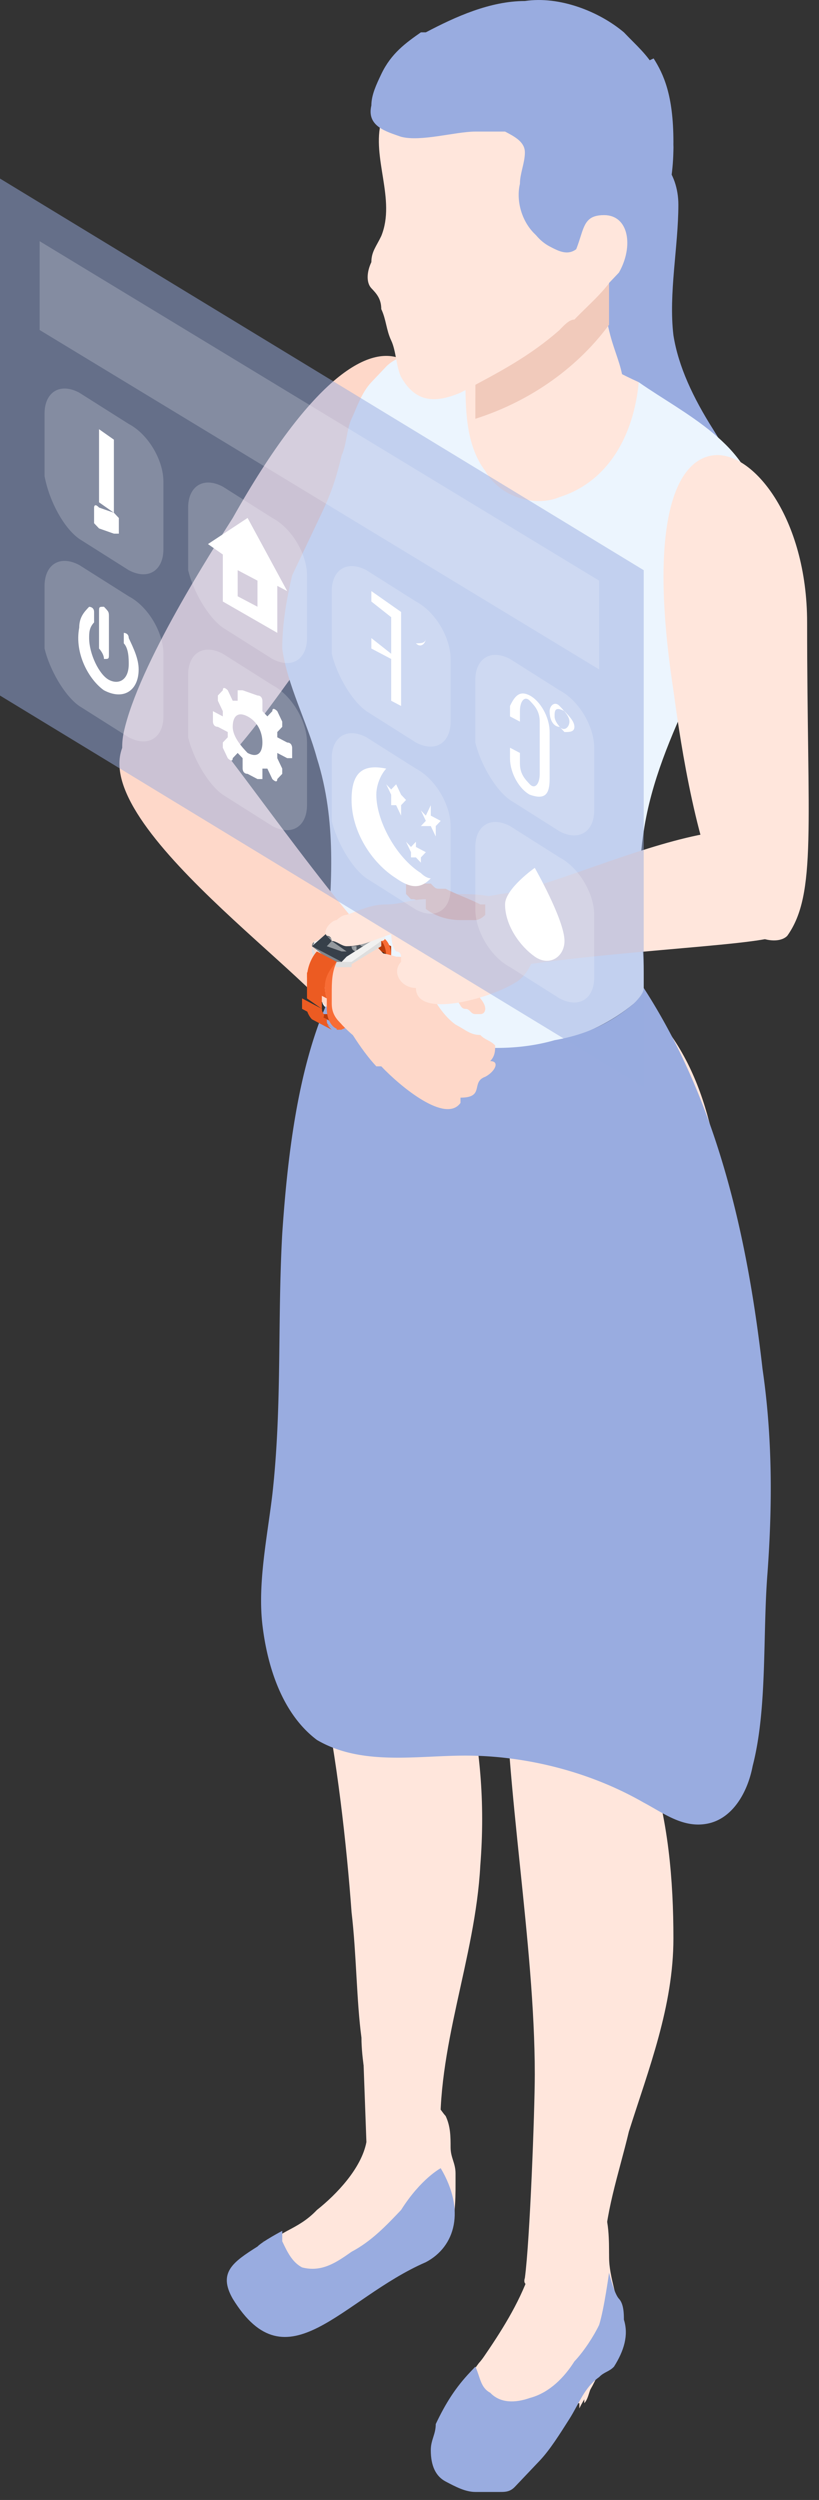 <svg xmlns="http://www.w3.org/2000/svg" width="41" height="125" fill="none" xmlns:v="https://vecta.io/nano"><rect width="100%" height="100%" fill="#333333" stroke="none"/><style><![CDATA[.B{fill:#ffe6dc}.C{opacity:.2}.D{fill:#99ace0}.E{fill:#ec5b22}.F{fill:#fed8c9}.G{fill:#10191b}.H{fill:#f86c35}.I{fill:#f1f1f1}]]></style><g class="B"><path d="M18.095 101.883c0 1.045.248 2.35.496 3.395.248.783.744 1.305 1.24 2.088.495.523.991 1.045 1.735.784 0 0 .248 0 .248-.261.247-.261.247-.523.247-.784-.247-4.7 1.736-9.139 1.984-13.839.247-3.133 0-6.005-.744-9.138-.248-1.045-.744-2.35-.992-3.395-.248-.783 0-1.828-.495-2.61-.744-1.045-2.48-1.306-3.719-.523-.991.522-2.23 1.828-2.478 2.872-.496 1.045.247 2.872.495 3.917.744 3.394 1.24 7.833 1.488 11.228.247 2.088.247 4.438.495 6.266Z"/><path d="M19.583 112.066h2.726c.496-.783.496-2.089.496-2.872v-.522c0-.522-.248-.783-.248-1.306s0-1.044-.248-1.566c-.247-.261-.495-.784-.991-1.045-.248-.261-.992-.522-1.24-.783l-1.983-3.656.248 6.789c-.248 1.306-1.487 2.611-2.479 3.395-.495.522-.991.783-1.487 1.044s-.744.522-1.24.522h.249v3.917c.248 0 .495.261.743.261 2.231.261 3.223-2.089 5.206-2.872h.248v-1.306zm5.701-29.244c0 6.528 1.488 14.361 1.488 20.889 0 1.828-.248 8.355-.496 10.183-.248.784 1.24 0 1.735.522.744.784 1.983 1.045 2.23-.261.249-.522 0-.783 0-1.305 0-2.089.744-4.178 1.24-6.267.992-3.133 2.231-6.266 2.231-9.66 0-2.873-.248-6.006-1.24-8.879-.247-.783-.743-1.566-1.487-1.827l-5.7-3.395z"/><path d="M29.25 120.161c.248-.262.248-.784.496-1.045.496-1.044 1.487-1.828 1.24-3.133 0-1.045-.496-2.089-.496-3.133s0-2.089-.496-2.873c-.248-.522-.992-.522-1.488-.522-.495.261-.991.522-1.239 1.045l-.248.783c-.248 3.394-2.479 6.005-4.214 8.616h6.445v.262z"/><path d="M29.003 120.422c.247-.522.495-.783.743-1.305.496-1.045 1.488-1.828 1.24-3.134 0-.783-.248-1.566-.496-2.35v-.522c0-1.044 0-2.089-.496-2.872-.248-.522-.991-.522-1.487-.522-.496.261-.992.522-1.24 1.044l-.247.784c-.248 2.35-1.488 4.7-2.975 6.527-.248.261-.496.784-.744 1.045v1.044h5.702v.261Z"/></g><path d="M31.233 115.983c.248.783 0 1.566-.495 2.35-.248.261-.496.261-.744.522-.744.522-.991 1.306-1.487 2.089s-.992 1.567-1.488 2.089l-1.24 1.305c-.247.261-.495.261-.743.261h-1.24c-.495 0-.99-.261-1.486-.522s-.744-.783-.744-1.566c0-.523.248-.784.248-1.306.495-1.044.991-1.828 1.735-2.611l.248-.261c.248.522.248 1.044.744 1.305.495.523 1.239.523 1.983.261.991-.261 1.735-1.044 2.23-1.827.496-.523.992-1.306 1.24-1.828.248-.783.496-2.611.496-2.611s.248 1.044.495 1.305.248.784.248 1.045zm-9.915-2.873c-4.214 1.828-6.94 6.267-9.667 1.828-.744-1.306 0-1.828 1.24-2.611.247-.261 1.239-.784 1.239-.784v.523c.247.522.495 1.044.991 1.305.992.261 1.735-.261 2.479-.783.991-.522 1.735-1.306 2.479-2.089.991-1.567 1.983-2.089 1.983-2.089 1.24 2.089.743 3.917-.744 4.7z" class="D"/><path d="M19.087 27.728c2.975-3.917 2.975-8.617 1.24-9.661s-4.71.783-8.676 7.833c-.992 1.567-4.71 7.311-5.454 10.706-.496 2.35 1.488 3.133 2.231 3.133 2.975-.522 4.71-4.178 10.66-12.01z" class="F"/><path d="M33.216 8.145c.496.522.744 1.305.744 2.088 0 2.09-.496 4.44-.248 6.528.248 1.567.992 3.134 1.983 4.7.496.783.744 1.306.992 1.828.248.783.495 1.567.991 2.35.744 1.567 1.983 3.394 1.983 5.222-1.735.783-3.47.522-4.957-.522-1.736-1.045-2.727-2.872-3.966-4.7-.744-1.045-1.736-2.35-2.232-3.656-.495-1.044-.495-2.089-.495-3.394V16.76l.743-8.355h-.248v-.261h4.71z" class="D"/><path fill="#f5a783" d="M19.335 83.865c.496 1.567 2.479-.261 3.223 1.306.495.783-1.736.783-1.24 1.305.496.783.744 1.044 1.735.783 1.735-.522 4.462-3.655 4.462-7.572 0-2.089-.248-4.96 0-7.05 0-4.177 2.48-16.71-5.949-19.06-.744-.262-1.24-1.567-1.487-2.09-.248-.783-.744-2.088-1.24-2.61-1.983-1.567-3.222 4.177-3.222 5.221-.248 2.612-.992 15.667 3.718 29.767Z"/><path d="M31.977 19.11c-1.735-.783-2.23-1.305-3.966-1.566-.248 0-1.24.26-1.487.26-1.983-.521-4.214-.26-6.197.523v13.578H32.72l-.744-12.795Z" class="B"/><path fill="#ecf5fe" d="M37.926 25.377c-.248-3.133-3.718-4.7-5.949-6.266-.248 2.61-1.487 4.96-3.966 5.744-1.24.522-2.975 0-3.718-1.306-.992-1.305-.992-3.133-.992-4.7v-1.305c0-.522-.248-.522-.496-.261-.991 0-1.735.261-2.479.522-.247 0-.743.261-.991.522l-.744.784c-.495.522-.743 1.305-.991 1.827s-.248 1.306-.496 1.828c-.248 1.045-.496 1.828-.991 2.872l-1.488 3.134c-.248 1.044-.496 2.35-.496 3.655.248 1.828 1.24 3.656 1.736 5.483.991 3.134.743 6.267.495 9.4 0 .784-.247 1.567-.247 2.35 0 .523 0 .523.247.784.496.522 1.488.522 1.983.783s.992.261 1.488.522l4.214.784c2.726 0 5.453-.523 7.684-2.35.248-.261.496-.261.496-.523v-.783c0-.783 0-1.567-.248-2.35 0-1.567 0-3.394.248-4.961.744-4.961 3.966-9.139 5.206-14.1.495-1.044.495-1.567.495-2.089z"/><path d="M32.968 50.967c5.206 6.005 2.975 18.538 1.488 25.85-.496 1.827-.744 3.916-.992 5.744-.248 2.089-.248 4.178-.495 6.267 0 .783 0 1.305-.248 1.827-1.24 2.873-5.454.523-6.445-1.305-.992-1.567-1.24-3.395-1.488-5.222-.743-4.7-.991-11.49-1.24-16.19-.247-2.088-.743-4.7-.247-7.049.248-1.828 1.24-3.395 2.479-4.7 1.983-2.089 4.71-3.394 7.436-3.394 0 0 0 .26-.248.26v-2.088Z" class="B"/><path d="M16.36 50.182c-1.487 3.394-1.983 7.833-2.23 11.489-.248 4.438 0 8.616-.496 13.055-.248 2.089-.744 4.439-.496 6.528s.991 4.439 2.727 5.744c2.23 1.306 4.957.783 7.436.783 2.975 0 6.197.784 8.924 2.35.992.523 1.983 1.306 3.222 1.045s1.984-1.567 2.231-2.872c.744-2.873.496-6.528.744-9.661.248-3.395.248-6.79-.248-10.184-.743-6.527-2.23-13.316-5.949-19.06 0 .26-.248.522-.496.783-1.24 1.044-2.479 1.566-3.966 1.828-2.727.783-5.701.26-8.428-.523a25.094 25.094 0 0 1-2.975-1.305z" class="D"/><path d="M31.233 19.634c.248 4.7-7.684 4.96-7.684.26.248-6.266.496-7.05 2.974-7.833.744-.26 1.488-.522 2.231-.522 2.727 0 1.736 1.567 1.488 2.611 0 3.133.991 3.656.991 5.484Z" class="B"/><path fill="#f1cabb" d="M26.771 12.061c.744-.26 1.488-.522 2.232-.522 2.726 0 1.735 1.567 1.487 2.611v2.089c-1.735 2.35-4.214 3.917-6.693 4.7v-.783c0-6.528.248-7.311 2.974-8.095Z"/><path d="M28.01 16.5c.249-.26.496-.521.744-.521.744-.784 1.736-1.567 2.231-2.612 1.736-3.133 1.736-7.05-.743-9.66-1.736-1.828-4.462-2.612-6.693-1.828-.744.26-1.24.522-1.735.783s-.992.522-1.488 1.044c-.248.261-.495.523-.743 1.045s-.496.783-.496 1.305c-.496 1.828.744 3.917 0 5.745-.248.522-.496.783-.496 1.305-.248.523-.248 1.045 0 1.306s.496.522.496 1.044c.248.523.248 1.045.496 1.567s.248 1.305.495 1.828c.744 1.305 1.736 1.305 2.975.783 1.983-1.044 3.47-1.828 4.958-3.133z" class="B"/><g class="D"><path d="M33.712 7.362c-.248-3.917-1.24-4.44-2.479-5.745C29.993.573 28.011-.21 26.276.051c-1.736 0-3.47.783-4.958 1.566h-.248c-.744.522-1.487 1.045-1.983 2.09-.248.521-.496 1.044-.496 1.566-.248 1.044.744 1.305 1.487 1.566.992.262 2.727-.26 3.719-.26h1.487c.496.26.992.522.992 1.044s-.248 1.044-.248 1.566c-.248 1.045.248 2.35 1.239 2.873.496.26.992.522 1.487 0 .496-.261.992-.784 1.488-.261.495.26.247 1.044.247 1.566 0 0-.247.783 0 .783.496.523 3.223-2.35 3.223-6.788Z"/><path d="M26.523 7.883c0 .522-.247 1.044-.247 1.567-.248 1.044.247 2.35 1.239 2.872.496.26.991.522 1.487 0 .496-.261.992-.783 1.488-.261.495.26.248 1.044.248 1.566 0 0-.248.784 0 .784S33.712 11.8 33.712 7.1c0-2.35-.496-3.395-.991-4.178 0 0-1.736.783-3.223 1.828s-2.975 3.133-2.975 3.133z"/></g><path d="M30.242 10.756c1.24 0 1.487 1.566.743 2.872l-.991 1.044c-2.231 2.09-2.727-.26-1.983-.783 1.487-1.828.744-3.133 2.23-3.133Z" class="B"/><g class="G"><path d="m19.582 48.356-.991-.522c0 .783-.496 1.828-1.24 2.35l.992.522c.744-.26 1.24-1.567 1.24-2.35Z"/><path d="m19.582 48.356-.991-.522v.522l.991.522v-.522Z"/><path d="m19.582 48.878-.991-.523c0 .523-.496 1.045-.744 1.567l.992.522.743-1.566Z"/><path d="m18.839 50.444-.991-.522-.248.261.991.522s0-.26.248-.26Zm-.496.262-.991-.522.991.522Zm0 0-.991-.522-.496.26.991.523.496-.261Z"/></g><path fill="#b93b0a" d="m15.864 50.707.992.522c.248.261.496 0 .991 0l-.991-.522h-.992Z"/><path d="M17.6 50.967c-.248.522-.496.522-.744.522v-.261c.248 0 .496 0 .744-.261Z" class="H"/><path d="m19.582 47.834-.991-.783v.783l.991.522v-.522Z" class="G"/><path d="m19.087 46.79-.992-.522c.248.26.496.522.496.783l.991.522c0-.261-.247-.522-.495-.783Z" class="E"/><g fill="#b93b0a"><path d="m19.087 46.79-.992-.522c.248 0 .248.26.248.522l.992.522c0-.261 0-.261-.248-.522Z"/><path d="m19.582 47.311-.991-.522v.522l.991.523v-.523Z"/></g><path d="m19.582 47.834-.991-.783.991.783Z" class="G"/><g class="E"><path d="M19.335 46.529l-.992-.523a.73.73 0 0 0-.991 0l.991.523h.992z"/><path d="m19.335 46.529-.992-.522c-.248 0-.495-.261-.743 0l.991.522h.744Z"/><path d="m18.591 46.528-.992-.522s-.247 0-.247.261l.991.522c0-.26 0-.26.248-.26Z"/></g><path d="M17.6 47.05h.495c.744-.522 1.24 0 1.24.784v.522c0 .783-.496 1.828-1.24 2.35l-.495.26v.262l.495-.261c.744-.522 1.488-1.828 1.488-2.611v-.523c0-1.044-.744-1.305-1.488-.783H17.6Z" class="H"/><path d="m17.6 47.051-.744-.522v.261l.744.523v-.262Zm.743-.261-.991-.522-.496.26.744.523.743-.261Z" class="E"/><path d="M19.335 52.272c-.992.26-1.735-.523-2.479-1.306-1.983-2.872-14.377-11.228-9.915-14.622.743-.522 1.983-1.044 2.726-.522.992.522 5.95 8.094 9.668 12.01.496.523.248.784 0 1.306.248.784.991 2.873 0 3.134Z" class="F"/><path d="M20.574 46.005c.496-1.044 3.47-1.044 4.462-1.305 3.47-.262 14.625-6.528 15.121-.784 0 .784-.248 2.35-1.24 2.873s-9.667.783-14.873 1.827c-.495 0-.743-.26-.991-.522-.744-.522-2.975-1.306-2.479-2.089z" class="B"/><path d="M24.293 53.839c.495-.261.743-.783.248-.783.247-.261.247-.523.247-.784-.247-.26-.495-.26-.743-.522-.496 0-.744-.261-1.24-.522-.743-.522-1.239-1.567-1.239-1.567.496-.26.744-.26 1.24.261.247.261.247.523.495.523s.248.26.496.26h.248c.248 0 .248-.26.248-.26 0-.261-.248-.523-.248-.523-.248-.522-.496-1.044-.992-1.305-.248 0-.248 0-.495-.261-.248 0-.248-.261-.496-.261s-1.735-.261-2.231-.261c-2.479-.784-3.223.522-2.975 2.35.248.783 1.24 2.35 1.983 3.133h.248c.992 1.044 3.223 2.872 3.966 1.828v-.262c1.24 0 .496-.783 1.24-1.044Z" class="F"/><g fill="#dedede"><path d="M15.616 47.31v.262s0 .26.248.26l-.248-.522Zm.248 0v.262l.992.783v-.261l-.992-.784Zm1.488.785v.261l1.735-1.044v-.261l-1.735 1.044Z"/><path d="M16.855 48.096v.26h.744v-.26h-.744Z"/><path d="M16.855 48.096v.26h.248v-.26h-.248Zm.249 0v.26h.247l-.247-.26Z"/></g><path d="M15.864 47.05c-.248 0-.248.261 0 .523l.992.522h.743l1.488-1.045c.247 0 .247-.26 0-.522l-.992-.522h-.743l-1.488 1.044Z" class="I"/><path fill="#37404a" d="M15.616 47.311h0l.992.784h.495l.248-.261 1.24-.784v-.522l-.992-.522h-.495l-1.488 1.305c0-.26.248-.26 0 0z"/><path d="M15.616 47.311h0l.992.783h.495l-1.487-.783c0-.261.248-.261 0 0z" opacity=".4" class="I"/><g class="E"><path d="m15.616 50.966.992.523c-.248-.262-.496-.523-.496-1.045l-.991-.522c.247.522.247.783.495 1.044Zm.496-.522-.743-.522.743.522Z"/><path d="m16.112 50.444-.991-.522v.522l.991.522c.248-.26 0-.26 0-.522Z"/><path d="m16.36 50.966-.991-.523c0 .262.248.523.495.523l.992.522c-.496-.261-.496-.261-.496-.522Zm-.248-1.306-.743-.521v.783l.743.522v-.783Z"/><path d="m16.856 48.094-.992-.522c-.248.522-.495 1.045-.495 1.828l.991.522c-.248-.783 0-1.305.496-1.828Z"/><path d="m16.856 48.094-.992-.522c-.248.261-.495.784-.495 1.306l.991.522c0-.522.248-1.044.496-1.306Z"/><path d="m16.36 49.14-.991-.523v.522l.991.523c-.248 0-.248-.261 0-.523Z"/></g><path d="M16.856 48.094c-.248.522-.248 1.044-.248 1.566v.523c0 .522.248.783.496 1.044v.261c-.496 0-.744-.522-.744-1.044v-.523c-.248-.783 0-1.305.496-1.827Z" class="H"/><g opacity=".5" class="I"><path d="m17.847 46.268.744.522v-.261l-.496-.261h-.248Zm-1.487 1.044.744.261h.247l-.743-.522-.248.26Zm1.983-.001a.255.255 0 0 0 .248-.26.255.255 0 0 0-.248-.262.255.255 0 0 0-.248.261c0 .144.111.261.248.261Z"/><path d="m17.847 47.05.248.262h.248l-.248-.261h-.248Zm0 0a.255.255 0 0 0 .248-.262.255.255 0 0 0-.248-.26.255.255 0 0 0-.248.26c0 .145.111.262.248.262Z"/><path d="m17.352 46.79.495.26v-.26h-.495Zm-.001-.262a.255.255 0 0 0 .248-.261.255.255 0 0 0-.248-.261.255.255 0 0 0-.247.261c0 .144.11.261.247.261Z"/><path d="m17.104 46.527.247.261v-.26h-.247Zm.496.783h.247v.262s-.248 0-.248-.262Zm-.248 0 .247.262-.247-.262Zm-.248-.26h.247v.262l-.247-.261Zm-.249 0 .248.262-.248-.261Zm-.247-.523h.248v.261l-.248-.26c0 .26 0 .26 0 0Zm-.248.263.248.26h.248l-.496-.26Z"/></g><path fill="#f6f0ed" d="m17.352 46.267.495 1.567 1.24-.784v-.522l-.992-.522h-.248c-.248 0-.248 0-.495.261 0-.261 0-.261 0 0Z" opacity=".1"/><path d="M40.405 31.123c0-5.222-2.727-8.616-4.71-8.355s-3.222 3.655-1.983 11.75c.248 1.828.992 7.311 2.479 10.444.991 2.09 2.727 2.35 3.222 1.828 1.488-2.089.992-5.483.992-15.666zm-20.079 14.36c-.248 0-.248.26-.496.26-.247.262-.247.523-.247.784s0 .783.247 1.044c0 0 .248 0 .248.262v.26c-.495.523 0 1.306.744 1.306 0 1.567 3.718.522 4.958-.26.495-.262.743-.784.991-1.306.248-1.045-.744-2.611-1.735-2.873-.744-.26-1.487-.26-2.479-.26-.496 0-1.24 0-1.735.26l-.496.523z" class="B"/><path fill="#ffbfa2" d="M20.326 44.178v.522l.248.261c.248 0 .248 0 .496.261.496.522 1.24.783 1.983.783h.744c.247 0 .495-.26.495-.26v-.523h-.248c-.495-.26-1.239-.522-1.735-.783h-.248c-.247 0-.247 0-.495-.261h-1.24Z"/><path d="M21.318 44.96c-.744 0-1.24.262-1.983.262s-1.24.261-1.983.522c-.248 0-.496.261-.496.261-.248 0-.744.523-.496.784 0 0 .248 0 .248.26.248 0 .496.262.744.262.743 0 1.239-.261 1.983-.522s1.24-.261 1.983-.523v-1.305z" class="B"/><path d="M0 34.778 32.225 54.36V28.51L0 8.928v25.85Z" opacity=".5" class="D"/><g fill="#fff"><path d="m1.983 16.5 28.01 16.971v-4.438L1.984 12.06v4.44Zm23.549 31.854 2.479 1.567c.991.522 1.735 0 1.735-1.044v-3.134c0-1.044-.744-2.35-1.735-2.872l-2.479-1.567c-.991-.522-1.735 0-1.735 1.045v3.133c0 1.045.744 2.35 1.735 2.872Z" class="C"/><path d="M25.284 45.22c0 1.045.744 2.09 1.488 2.611s1.487 0 1.487-.783c0-1.044-1.488-3.655-1.488-3.655s-1.487 1.044-1.487 1.827z"/><path d="m18.344 43.915 2.478 1.567c.992.522 1.736 0 1.736-1.045v-3.133c0-1.044-.744-2.35-1.736-2.872l-2.478-1.567c-.992-.522-1.736 0-1.736 1.044v3.134c.248 1.044.992 2.35 1.736 2.872Z" class="C"/><path d="M17.6 40c0 1.566.992 3.132 2.231 3.916.744.522 1.24.522 1.735 0-.248 0-.495-.261-.495-.261-1.24-.784-2.232-2.611-2.232-3.917 0-.522.248-1.044.496-1.306-1.24-.26-1.735.262-1.735 1.567Z"/><path d="m19.831 39.215-.248.26-.248-.26.248.522v.522h.248l.248.523v-.523l.248-.26-.248-.262-.248-.522Zm.991 2.873-.247.261-.248-.261.247.522v.261h.248l.248.261v-.26l.248-.262-.496-.261v-.261Zm.744-1.828-.248.522-.248-.261.248.522-.248.261h.496l.248.522v-.522l.248-.26-.496-.262v-.522Z"/><path d="m11.155 39.737 2.479 1.567c.991.522 1.735 0 1.735-1.045v-3.133c0-1.044-.744-2.35-1.736-2.872l-2.478-1.567c-.992-.522-1.736 0-1.736 1.045v3.133c.248 1.044.992 2.35 1.736 2.872Z" class="C"/><path d="M10.659 35.559v.522s0 .261.248.261l.495.261v.261l-.247.262v.26l.247.523s.248.261.248 0l.248-.261.248.26v.523s0 .261.248.261l.496.261h.247v-.522h.248l.248.522s.248.261.248 0l.248-.26v-.262l-.248-.522v-.261l.496.26h.248v-.521s0-.261-.248-.261l-.496-.261v-.262l.248-.26v-.262l-.248-.522s-.248-.261-.248 0l-.248.261-.248-.261v-.522s0-.261-.247-.261l-.744-.262h-.248v.523h-.248l-.248-.523s-.247-.26-.247 0l-.248.262v.26l.248.523v.261l-.496-.261c0-.261 0-.261 0 0zm.991.783c0-.522.248-.783.744-.522s.743.783.743 1.306-.247.783-.743.522c-.248-.261-.744-.784-.744-1.306z"/><path d="m3.966 35.3 2.479 1.566c.992.523 1.735 0 1.735-1.044v-3.133c0-1.045-.743-2.35-1.735-2.873L3.966 28.25c-.991-.522-1.735 0-1.735 1.044v3.134c.248 1.044.991 2.35 1.735 2.872Z" class="C"/><path d="M5.206 34.516c.991.522 1.735 0 1.735-1.045 0-.522-.248-1.044-.496-1.566 0-.262-.248-.262-.248-.262v.523c.248.26.248.783.248 1.044 0 .783-.496 1.045-.992.783s-.991-1.305-.991-2.088c0-.262 0-.523.248-.784V30.6c0-.261-.248-.261-.248-.261-.248.261-.496.522-.496 1.044-.248 1.306.496 2.611 1.24 3.134zm-.001-1.567c.248 0 .248 0 .248-.261V30.86c0-.261 0-.261-.248-.522-.248 0-.247 0-.247.261v1.828s.247.26.247.522z"/><path d="m25.532 39.999 2.479 1.567c.991.522 1.735 0 1.735-1.045v-3.133c0-1.044-.744-2.35-1.735-2.872l-2.479-1.567c-.991-.522-1.735 0-1.735 1.044v3.134c.248 1.044.991 2.35 1.735 2.872Z" class="C"/><path d="M27.515 35.559c0-.261.248-.523.496-.261s.496.522.496.783-.248.522-.496.261c-.248 0-.496-.261-.496-.783zm.248.26c0 .262.248.523.496.784.248 0 .496 0 .496-.261s-.248-.522-.496-.783c-.496-.261-.496 0-.496.26zm-1.239-1.043c.496.261.991 1.045.991 1.828v2.35c0 .783-.248 1.044-.991.783-.496-.26-.992-1.044-.992-1.827v-.523l.496.261v.523c0 .522.248.783.496 1.044s.495 0 .495-.522v-2.611c0-.522-.247-.784-.495-1.045s-.496 0-.496.523v.522l-.496-.261v-.523c.248-.522.496-.783.992-.522z"/><path d="m18.344 35.56 2.478 1.566c.992.522 1.736 0 1.736-1.044v-3.134c0-1.044-.744-2.35-1.736-2.872l-2.478-1.566c-.992-.523-1.736 0-1.736 1.044v3.133c.248 1.045.992 2.35 1.736 2.873Z" class="C"/><path d="M20.327 31.383c0-.261.247-.522.495-.261s.496.522.496.783-.248.522-.496.261-.495-.522-.495-.783zm0 0c0 .261.247.522.495.783.248 0 .496 0 .496-.26s-.248-.523-.496-.784-.495 0-.495.26zm-.744 1.305V30.86l-.992-.783v-.522l1.488 1.044v4.7l-.496-.261v-2.089l-.992-.522v-.522l.992.783z"/><path d="m11.155 31.382 2.479 1.566c.991.523 1.735 0 1.735-1.044v-3.133c0-1.045-.744-2.35-1.736-2.873l-2.478-1.566c-.992-.522-1.736 0-1.736 1.044v3.133c.248 1.045.992 2.35 1.736 2.873Z" class="C"/><path d="M11.155 27.726v2.35l2.727 1.567v-2.35l.495.261-1.983-3.656-1.983 1.306.744.522Zm.743.784.992.522v1.305l-.992-.522V28.51Z"/><path d="m3.966 26.944 2.479 1.566c.992.522 1.735 0 1.735-1.044V24.07c0-1.044-.743-2.35-1.735-2.872l-2.479-1.566c-.991-.523-1.735 0-1.735 1.044v3.133c.248 1.306.991 2.612 1.735 3.134Z" class="C"/><path d="M5.701 21.983v3.656l-.743-.523v-3.655l.743.522Zm0 4.7-.743-.261-.248-.261v-.783s0-.262.248 0l.743.26.248.262v.783h-.248Z"/></g></svg>
